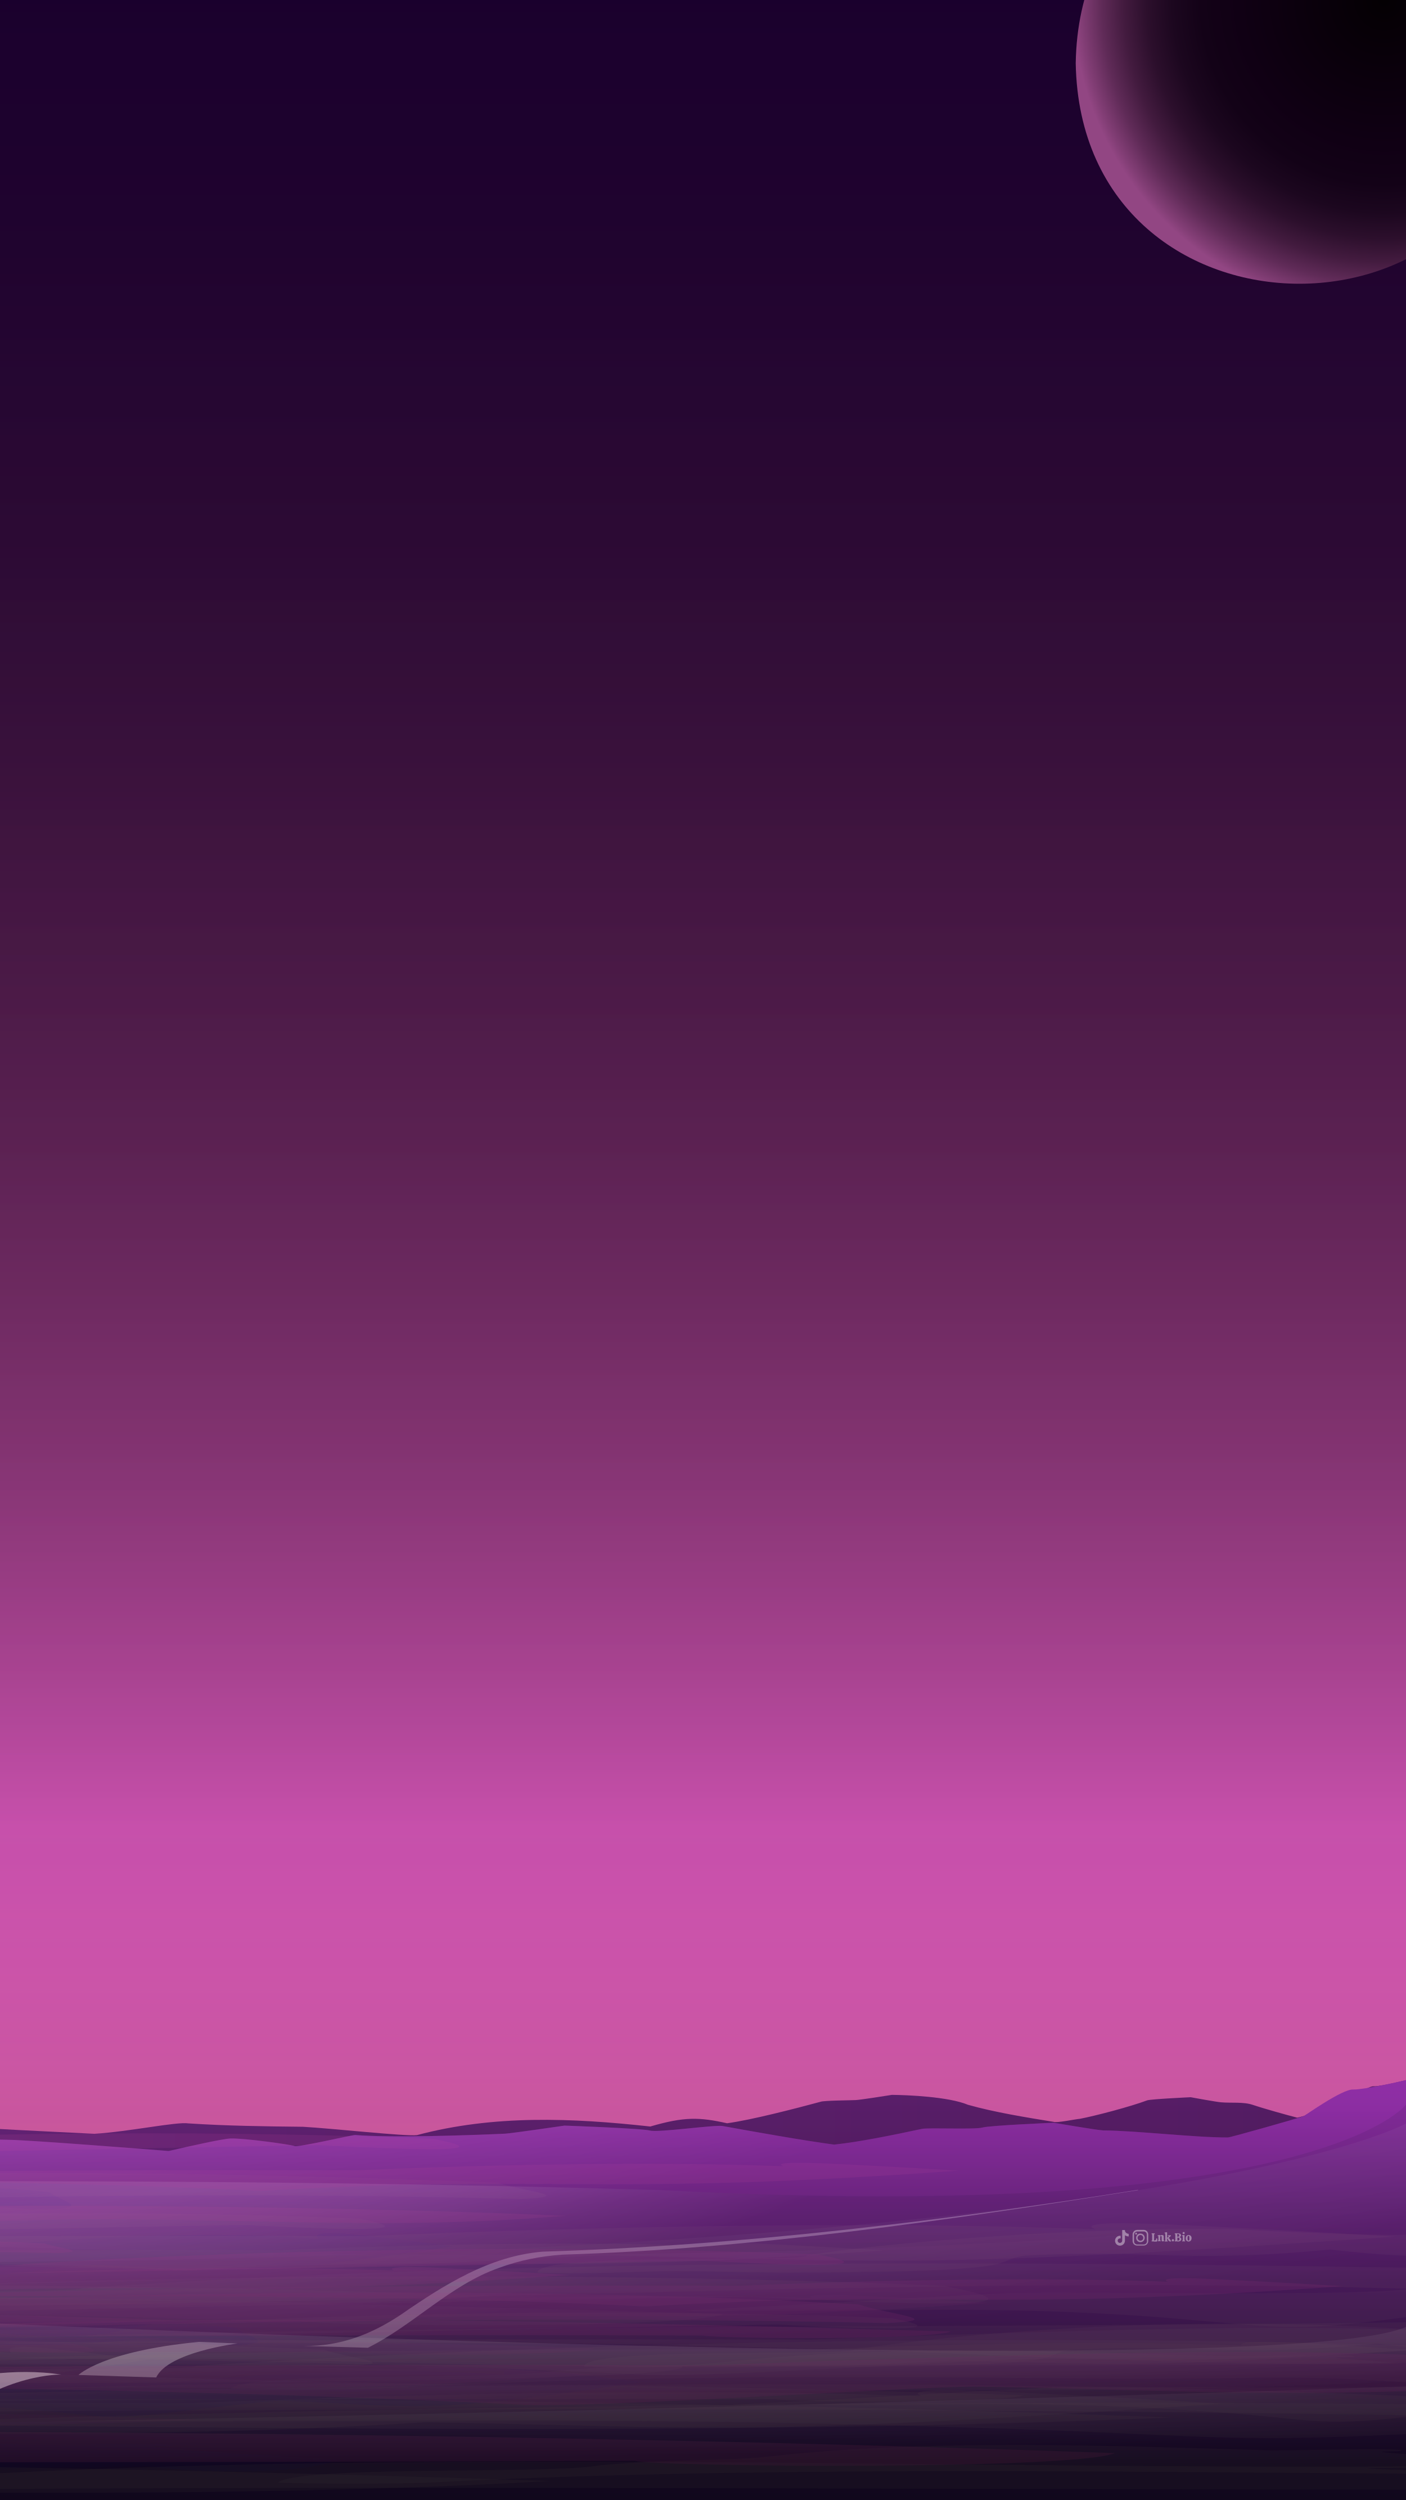<?xml version="1.0" encoding="utf-8"?>
<!-- Generator: Adobe Illustrator 26.3.1, SVG Export Plug-In . SVG Version: 6.00 Build 0)  -->
<svg version="1.1" id="Layer_2_00000025444249060859408400000012637377076328444299_"
	 xmlns="http://www.w3.org/2000/svg" xmlns:xlink="http://www.w3.org/1999/xlink" x="0px" y="0px" viewBox="0 0 1080 1920"
	 style="enable-background:new 0 0 1080 1920;" xml:space="preserve">
<rect x="0" y="0" width="1080" height="1920" fill="#808080" stroke="none"/>
<style type="text/css">
	.st0{clip-path:url(#XMLID_00000103966252186358619630000002241418439425213325_);}
	.st1{fill:url(#SVGID_1_);}
	.st2{fill:url(#SVGID_00000065785697061669964180000016599801126531553668_);}
	.st3{fill:url(#SVGID_00000069374976027848904430000002489966073576994469_);}
	.st4{opacity:0.3;}
	.st5{fill:#FFFFFF;}
	.st6{opacity:0.2;fill:#2B045E;enable-background:new    ;}
	.st7{fill:#2B045E;}
	.st8{fill:url(#SVGID_00000071556056364864410340000013935851460328171432_);}
	.st9{fill:url(#SVGID_00000148632499858755514020000010337648281441729708_);}
	.st10{fill:url(#SVGID_00000127024044684913105450000000836530880178093968_);}
	.st11{opacity:0.2;enable-background:new    ;}
	.st12{opacity:0.2;}
	.st13{fill:url(#SVGID_00000016077653047330956880000018297128507091096973_);}
	.st14{fill:url(#SVGID_00000071539000034994878160000006741832356937954190_);}
	.st15{fill:url(#SVGID_00000123409203124649576490000015733347573492059048_);}
	.st16{fill:url(#SVGID_00000125566628222924627190000016715526036115591831_);}
	.st17{opacity:0.5;fill:#160000;enable-background:new    ;}
	.st18{fill:url(#SVGID_00000114789303170697519860000012346549858795604125_);}
	.st19{opacity:0.5;clip-path:url(#SVGID_00000158708853937666835060000012027601959505359263_);}
	.st20{opacity:0.4;fill:url(#SVGID_00000070813872138026438220000009952156033687204495_);enable-background:new    ;}
	.st21{opacity:0.4;fill:url(#SVGID_00000041268585905053292070000009314849336699333539_);enable-background:new    ;}
	.st22{opacity:0.4;fill:url(#SVGID_00000170264819575213159210000002424395796505076657_);enable-background:new    ;}
	.st23{opacity:0.4;fill:url(#SVGID_00000050653209624415177340000003905893501401135277_);enable-background:new    ;}
	.st24{opacity:0.5;}
	.st25{opacity:0.4;fill:url(#SVGID_00000029023614384435927890000004841930985857028243_);enable-background:new    ;}
	.st26{opacity:0.4;fill:url(#SVGID_00000165945684631087482960000014720704916765782430_);enable-background:new    ;}
	.st27{opacity:0.4;fill:url(#SVGID_00000174603961787998356340000001247027865731285377_);enable-background:new    ;}
	.st28{opacity:0.4;fill:#FFFFFF;enable-background:new    ;}
	.st29{opacity:0.5;fill:#FFFFFF;enable-background:new    ;}
	.st30{opacity:0.8;fill:#FFFFFF;enable-background:new    ;}
	.st31{opacity:0.35;}
	.st32{opacity:0.15;fill:#ECE29F;enable-background:new    ;}
	.st33{opacity:0.15;fill:#091D9F;enable-background:new    ;}
	.st34{opacity:0.15;fill:#EC599F;enable-background:new    ;}
	.st35{opacity:0.35;fill:#EC599F;enable-background:new    ;}
	.st36{opacity:0.4;fill:url(#SVGID_00000170274512606161595020000008470868669096447625_);enable-background:new    ;}
	.st37{opacity:0.4;}
	.st38{fill:#FEFEFE;}
	.st39{fill:url(#SVGID_00000142894042289022468890000009953900763018026373_);}
</style>
<g>
	<defs>
		<rect id="XMLID_00000023273029505728287160000008714431521833638796_" width="1080" height="1920"/>
	</defs>
	<clipPath id="XMLID_00000059301406316016902020000017709970684336134037_">
		<use xlink:href="#XMLID_00000023273029505728287160000008714431521833638796_"  style="overflow:visible;"/>
	</clipPath>
	<g style="clip-path:url(#XMLID_00000059301406316016902020000017709970684336134037_);">
		<g>
			
				<linearGradient id="SVGID_1_" gradientUnits="userSpaceOnUse" x1="120" y1="2995.96" x2="120" y2="1069.992" gradientTransform="matrix(1 0 0 1 0 -1078)">
				<stop  offset="0.109" style="stop-color:#F37694"/>
				<stop  offset="0.179" style="stop-color:#DD698C"/>
				<stop  offset="0.396" style="stop-color:#9F4475"/>
				<stop  offset="0.595" style="stop-color:#6D2763"/>
				<stop  offset="0.768" style="stop-color:#4A1256"/>
				<stop  offset="0.909" style="stop-color:#34054E"/>
				<stop  offset="1" style="stop-color:#2C004B"/>
			</linearGradient>
			<rect x="-840" class="st1" width="1920" height="1920"/>
			
				<linearGradient id="SVGID_00000127020982447478666710000006269736519513768634_" gradientUnits="userSpaceOnUse" x1="-840" y1="2836.7" x2="1080" y2="2836.7" gradientTransform="matrix(1 0 0 1 0 -1078)">
				<stop  offset="0" style="stop-color:#572269"/>
				<stop  offset="0.276" style="stop-color:#441B54"/>
				<stop  offset="0.739" style="stop-color:#2A1035"/>
				<stop  offset="1" style="stop-color:#200C2A"/>
			</linearGradient>
			<path style="fill:url(#SVGID_00000127020982447478666710000006269736519513768634_);" d="M1055.1,1602.1
				c-5.1-0.2-21.9,12.7-23.1,13.4c-2.1,0.7-24,7.8-33.8,10.3c-0.6,0.1-1.2,0.3-1.8,0.4c-7.4-1.9-25.4-6.9-34-9.8
				c-7.2-2.5-16.9-1.3-24.5-2c-3.2-0.2-23.3-3.9-23.3-3.9s-30.3,1.4-33.4,2.4c-12.7,4.8-40.1,12-51.8,14.2
				c-2.6,0.1-18.2,3.4-20.2,2.3c-20.9-3.4-45.2-7.3-65.7-13.1c-14.8-6.2-46.3-7.5-58.4-7.6c-4.9,0.8-24.1,3.8-27.9,4
				c-3.8,0.2-24.4,0.3-26.9,1.3c-19.3,5.2-53.2,14-71.8,16.5c-21.2-4.7-32.7-5.2-59,2.5c-59.9-6.6-120.3-9.1-179.2,6.6
				c-8.6,1.1-65.5-5.2-87.6-6.4c-29.5-0.3-58.8-0.7-88-2.6c-9.2-1.4-45,6.3-72.2,8c-41.2-2.1-72-3.3-122.3-6.8l0,0
				c-34.1-1.8-83.8-6.6-121.6-10c-24.9-1.5-108.9-2.2-112.8-2.4c-42,2.4-87.8,4.3-129.8,4.2c-26.8-0.2-111,8.9-145,10.7
				c-24.6-3.6-59.6-12.9-83.7-16.2c-13.7-0.9-27.3-1.5-41-2.1c-37.2-4-133.6,6.1-156.3,7.8c0,51.9,0,241.1,0,296.2h1920
				c0-71.8,0-253.6,0-322.6C1080,1597.4,1060.2,1602.4,1055.1,1602.1z"/>
			<g>
				
					<linearGradient id="SVGID_00000003823482336075874960000000262757738816213636_" gradientUnits="userSpaceOnUse" x1="-2198.493" y1="2663.878" x2="-2198.493" y2="2753.892" gradientTransform="matrix(-1 0 0 1 -2551.493 -1078)">
					<stop  offset="0" style="stop-color:#F37694"/>
					<stop  offset="6.831557e-02" style="stop-color:#DD698E"/>
					<stop  offset="0.233" style="stop-color:#AD4E81"/>
					<stop  offset="0.397" style="stop-color:#863776"/>
					<stop  offset="0.558" style="stop-color:#67266E"/>
					<stop  offset="0.714" style="stop-color:#511968"/>
					<stop  offset="0.864" style="stop-color:#431264"/>
					<stop  offset="1" style="stop-color:#3F0F63"/>
				</linearGradient>
				<path style="fill:url(#SVGID_00000003823482336075874960000000262757738816213636_);" d="M-672.6,1669.9c0,0,29.2-9,34.1-17.7
					c13.9-17.3,25.7-16.8,38.9-26c0-0.7,20.4-9.4,20.4-9.4l30.2-5.8c14.5-3.3,49.4-11.2,64.2-14.7l7.8-3.2l22.4,2.5
					c0,0,24.3,3.2,27.2,4.1c2.9,0.9,9.7,4.8,17.5,6.2c27.8,5.1,41.9,3.8,70.2,14c23.5,9,85.2,22.2,101,27.2l31.1,3
					c57.6-1.2,116.2,11.5,174.2,21.9L-672.6,1669.9z"/>
				<g class="st4">
					<path class="st5" d="M-236.5,1649.4c-27-1.4-41.2-6.9-77.5-16.7c-19.8-3.8-52.7-17.9-68.4-21.7c-11.8-2.8-49.1-6-60.1-13.8
						c17.1,1.5,16,4.3,32.7,8.7c7.8,1.4,41.8,6,46.7,7.1c16.9,3.7,51.7,17.3,73,20.9c38.1,9.2,53.1,14.7,80.7,15.9L-236.5,1649.4z"
						/>
					<path class="st5" d="M-457.3,1670.6l-215.2-0.7C-672.4,1669.7-457.5,1670.7-457.3,1670.6z"/>
					<path class="st5" d="M-112.5,1664.1c-18.5-3.7-59.6-10.7-78.6-13.7c52.4,0,104.6,12.6,157.7,21.5l-40.4-0.1
						C-81.2,1670-112.5,1664.1-112.5,1664.1z"/>
				</g>
				<path class="st6" d="M-672.6,1669.9c41.9-9.6,36.7-23,65.7-35c10.3-4.3,32.2-14.9,43.1-18.2c15.7-2.4,48-8,63.4-11.3l0.6-5.8
					c5.4-1.1,18-4,22.7-6.7c7.5,0.9,22.1,2.4,30.4,3.6c-9,2.4-30.4,12.3-39,16.4l9.1,7.6v6.2l20.4,6.7l3.4,13.1
					c28,3.8,87,7,115.6,7.6l36.8,8.1l16,8.7L-672.6,1669.9z"/>
				<path class="st7" d="M-490.6,1601.6l-21.4,11.5l7.8,7.6v6.2l17.5,6.7l2.9,13.1c24,3.8,74.7,7,99.2,7.6l31.6,8.1l13.8,8.7
					l-333.4-1.1c0,0,29.2-9,34.1-17.7c13.9-17.3,25.7-16.8,38.9-26c0-0.7,20.4-9.4,20.4-9.4l30.2-5.9c18.7-5,53.9-10.6,72-18v3
					L-490.6,1601.6z"/>
				
					<linearGradient id="SVGID_00000070815499403007639420000003303328432742133949_" gradientUnits="userSpaceOnUse" x1="-2184.295" y1="2647.969" x2="-2236.081" y2="2764.161" gradientTransform="matrix(-1 0 0 1 -2551.493 -1078)">
					<stop  offset="0" style="stop-color:#8C3B78"/>
					<stop  offset="0.616" style="stop-color:#62226C"/>
					<stop  offset="1" style="stop-color:#4C1666"/>
				</linearGradient>
				<path style="fill:url(#SVGID_00000070815499403007639420000003303328432742133949_);" d="M-424.1,1605.6l-26.3-3.5l26.3,10.9
					v11.7c26.6,13.6,65.8,24.4,95,29.8l101.2,9.2c-49.6-12.8-128-26.4-173.8-50.2l-1.9-3.6L-424.1,1605.6z"/>
				<path class="st7" d="M-424.1,1605.6l25.3,4.5c3.9,3.4,12.8,9.7,17.2,12.5l11.4,3.8c17.4,5.3,51.4,12.3,68.4,18.7
					c11.4,2.6,64.9,11.7,73.9,18.6c-35.6-8.8-78.8-10.7-114.2-21.9c-1.9-0.3-24.6-5.2-25.9-5.8s-9.1-5.7-9.1-5.7l-16.9-5.8l-9.7-7.5
					l-3.2-6.6L-424.1,1605.6z"/>
				
					<linearGradient id="SVGID_00000058581259238441647610000013737274566594582430_" gradientUnits="userSpaceOnUse" x1="-2105.752" y1="2693.625" x2="-2113.227" y2="2743.354" gradientTransform="matrix(-1 0 0 1 -2551.493 -1078)">
					<stop  offset="0" style="stop-color:#8C3B78"/>
					<stop  offset="0.616" style="stop-color:#62226C"/>
					<stop  offset="1" style="stop-color:#4C1666"/>
				</linearGradient>
				<path style="fill:url(#SVGID_00000058581259238441647610000013737274566594582430_);" d="M-440.4,1622.4
					c2.2,1.8,0.6,3.2-1.1,4.3c-2.4,4.8,11.2,4.9,7.2,18.2c1.4-0.6-0.1-1.3-1.5-2c-9-4.3-10.4-8.8-15.6-14.8
					c-3.6-3.1,0.8-5.6,1.1-8.9c0.1-0.8-1.2-2.1,1.1-2.7C-444.3,1617.9-442.2,1620.6-440.4,1622.4z"/>
				
					<linearGradient id="SVGID_00000098943876302990921080000015583278301319510917_" gradientUnits="userSpaceOnUse" x1="-1609.939" y1="4472.525" x2="-1628.25" y2="4594.336" gradientTransform="matrix(-0.8 0.6 0.6 0.8 -4303.562 -1003.229)">
					<stop  offset="0" style="stop-color:#8C3B78"/>
					<stop  offset="0.616" style="stop-color:#62226C"/>
					<stop  offset="1" style="stop-color:#4C1666"/>
				</linearGradient>
				<path style="fill:url(#SVGID_00000098943876302990921080000015583278301319510917_);" d="M-326.1,1629.9c4.5,0.9,7.2,1.4,10,3.6
					c14.9,4.2,39.4,7.9,51.8,13.5c-29.3-5.6-57.6-8.8-83.9-20.6C-340.6,1626.8-331.9,1628.7-326.1,1629.9z"/>
				<path class="st7" d="M-128.5,1661.3c-21.5-3.7-40.9-7.5-62.5-10.8c-12.7-1.1-36.1,1-49,0.1c34.6,3.8,71.7,5.7,105.2,13.1
					C-90.2,1674.1-58.6,1675.3-128.5,1661.3z"/>
				<path class="st11" d="M-575.8,1670.2c17-5.4,60.3-19.4,64.2-35.2c9.1,20.7,51.5,21.6,79.7,22.7c12.9,0.5,32.1-2.9,39.9,6.1
					c1.3,1.5,1.9,4.4,4,7L-575.8,1670.2z"/>
				<g class="st12">
					<path d="M-358.4,1662.9c-5.2-3.6-26-5-29.4-8.7c3.7,0.6,7.5,1.2,11.2,1.9c-0.8-0.3-0.7-0.8,0.1-1.1c-1.3-0.3-4-0.4-5.2-0.7
						c18.4,2.4,46.4,2.5,59.9,6.5c-4.5-2.3-10.3-4.4-17-6.3c17,0.6,33.4,2.2,47.5,4.5c-0.4-0.8-1.9-1.7-4.2-2.3
						c13.2,1.3,26.9,2.4,40.9,3.1c-0.1-0.6-0.3-1.3-0.4-1.9c4.4,0.5,8.8,0.9,13.2,1.4c-8.9-3-20-5.7-32.7-7.9
						c19.6,2.8,39.7,5.4,60.2,7.8c-7-2.7-15.1-5.3-24.1-7.7c15.3,4.4,47,3.4,63.9,7.5c-0.2-1.3-1.9-2.6-5-3.7
						c26,0.1,46.3,5.1,70.5,8.6c-2.8-0.8-5.7-1.7-8.5-2.5c28.4-1.7,55,6.3,82.6,10.7l-320.9-1
						C-356.3,1668.1-355.8,1665-358.4,1662.9z"/>
				</g>
				<path class="st11" d="M-460.1,1614l2.8-6l6.9-5.8l26.3,10.9v11.7c26.6,13.6,65.8,24.4,95,29.8c-23.2-3.5-83.7-5.2-111-6.6
					c-4.1-0.4-7.1-4.9-7.1-4.9c-3.6-4.5-12.5-15.1-16.2-19.4L-460.1,1614z"/>
			</g>
			<g>
				<g>
					
						<linearGradient id="SVGID_00000131350344690029024820000014978892564674160817_" gradientUnits="userSpaceOnUse" x1="-445.901" y1="2428.71" x2="-445.901" y2="2662.533" gradientTransform="matrix(0.843 0.537 -0.537 0.843 1065.349 -253.15)">
						<stop  offset="0" style="stop-color:#F37694"/>
						<stop  offset="3.862149e-02" style="stop-color:#E76F91"/>
						<stop  offset="0.216" style="stop-color:#B45283"/>
						<stop  offset="0.39" style="stop-color:#8A3A77"/>
						<stop  offset="0.559" style="stop-color:#69276F"/>
						<stop  offset="0.72" style="stop-color:#521A68"/>
						<stop  offset="0.871" style="stop-color:#441264"/>
						<stop  offset="1" style="stop-color:#3F0F63"/>
					</linearGradient>
					<path style="fill:url(#SVGID_00000131350344690029024820000014978892564674160817_);" d="M-501.7,1667.1l-15-19.5l-3-8.9
						c-16.4-3.8-39.4-9.7-58.6-11.5c-20.8,7-63.1-5.1-82.7-7.1c-21.7-1.6-76.2,5.1-102.4,1.6c-29.9-2.3-69,0-76.6-3.4v48.9
						L-501.7,1667.1L-501.7,1667.1z"/>
					<g class="st4">
						<path class="st5" d="M-578.2,1627.2c-4.2,0.2-16.6,3.6-26.3,2.4c-9.7-1.3-49.9-9.1-56.4-9.4c-21.8-1.6-76.1,5.1-102.4,1.6
							c-29.9-2.3-69,0-76.6-3.4v4l1.3,0.6l33.3,8.2c0,0,45.4-1.3,67.4-0.6c25.1,2.7,78.3-5.8,99-4.9c6.2,0.1,44.6,6.7,53.9,7.7
							c9.1,0.9,21.1-2.8,25.4-3.2C-567.5,1628.5-576.1,1627.1-578.2,1627.2z"/>
					</g>
					<path class="st6" d="M-542.6,1667.1h30.2l5.4-6.9l-9.7-12.6l-3-8.9c-8.9-2-25.2-6.1-35.2-7.8l6.7,14.6L-542.6,1667.1z"/>
					<path class="st7" d="M-517.4,1667.1h15.8l-15-19.5l-3-8.9l-4.4,5C-522.1,1648.9-517.5,1661.7-517.4,1667.1z"/>
					
						<linearGradient id="SVGID_00000108298287487802067810000018315956936346830773_" gradientUnits="userSpaceOnUse" x1="-425.261" y1="2447.085" x2="-515.768" y2="2650.155" gradientTransform="matrix(0.843 0.537 -0.537 0.843 1065.349 -253.15)">
						<stop  offset="0" style="stop-color:#8C3B78"/>
						<stop  offset="0.616" style="stop-color:#62226C"/>
						<stop  offset="1" style="stop-color:#4C1666"/>
					</linearGradient>
					<path style="fill:url(#SVGID_00000108298287487802067810000018315956936346830773_);" d="M-617.6,1667.1l16.7-19.2l41.8-6.2
						c-14.1-3.5-42.9-8.1-57.3-8.4l-7.2,5.1l-50.6,9.6c-36.9-0.2-130.1-1-165.8-3.9v6.3l61.1,16.7H-617.6L-617.6,1667.1z"/>
					<path class="st7" d="M-621.6,1631.6c-8.5,3.7-26.3,10.2-35.2,13c-8.1,0.7-24.4,1.4-32.5,1.3c-16.7-0.7-62.8-2.5-78.8-0.2
						l-71.9-6.4v5.7c3.3-0.8,48.1,8.6,52.6,9.4l36.8,4.1c0,0,24.6-0.4,27-0.1c2.4,0.4,31.9,2.6,34.1,2.1c2.2-0.4,17.2-5.3,17.2-5.3
						l25.1-2l20.6-8.1l12.8-9.5h23.8L-621.6,1631.6z"/>
					
						<linearGradient id="SVGID_00000000184140356495507110000009040540383381434760_" gradientUnits="userSpaceOnUse" x1="-360.272" y1="2501.568" x2="-378.395" y2="2622.123" gradientTransform="matrix(0.843 0.537 -0.537 0.843 1065.349 -253.15)">
						<stop  offset="0" style="stop-color:#8C3B78"/>
						<stop  offset="0.616" style="stop-color:#62226C"/>
						<stop  offset="1" style="stop-color:#4C1666"/>
					</linearGradient>
					<path style="fill:url(#SVGID_00000000184140356495507110000009040540383381434760_);" d="M-581.1,1667.1c0.4-0.6,0.4-1.3,0-2
						c-3.4,0-6.5,0.9-9.4,2H-581.1z"/>
					
						<linearGradient id="SVGID_00000065046056071539012000000001397533849461969542_" gradientUnits="userSpaceOnUse" x1="-315.156" y1="3301.709" x2="-342.146" y2="3481.248" gradientTransform="matrix(0.353 0.936 -0.936 0.353 2503.509 752.099)">
						<stop  offset="0" style="stop-color:#8C3B78"/>
						<stop  offset="0.616" style="stop-color:#62226C"/>
						<stop  offset="1" style="stop-color:#4C1666"/>
					</linearGradient>
					<path style="fill:url(#SVGID_00000065046056071539012000000001397533849461969542_);" d="M-722,1631.2
						c-6-0.7-10.3-0.6-15.1,1.4c-5.2,1.4-13.5-0.2-20.9-1.2c-18.4-2.5-34.4-1.2-49.9,0.1c28.9,3.7,56,7.6,84.5,7.6
						c6.5-0.8,12-2.2,18.8-2.5c2.7-0.2,8.6,0.4,9.4-1.1C-703.3,1632.7-714.5,1631.9-722,1631.2z"/>
					<path class="st7" d="M-840,1625.3v0.3c1,0.2,2,0.5,3,0.7C-837.9,1626.1-839,1625.7-840,1625.3z"/>
					<g class="st12">
						<path d="M-804,1643.3c-12-2.2-24-4.6-36-7v4.8C-828.8,1640.7-816.7,1641.5-804,1643.3z"/>
						<path d="M-780.5,1667.1c-6.1-1.4-12.2-2.6-18.1-3.5c1.7-1.2,4.3-1.9,7.5-1.9c-14.9-3.8-30-8.4-44.8-13.6c1.1-1,2.1-2,3.2-3
							c-2.4-0.6-4.9-1.2-7.3-1.8v23.8H-780.5z"/>
					</g>
					<path class="st11" d="M-567.5,1667.1c0.2,0,6.4-11.9,6.7-12.4l1.7-12.9l-41.8,6.2l-16.7,19.2L-567.5,1667.1L-567.5,1667.1z"/>
				</g>
				<path class="st17" d="M-516.6,1647.7l-3-8.9c-18.3-4.2-39.2-9.6-58.6-11.5c-7.4,0.8-18,3.6-26.3,2.4
					c-12.8-1.8-49.4-9.1-56.4-9.4c-31.7-1.3-70.1,5.2-102.4,1.6c-14.8-1.1-59.4-1.7-69.9-1.7l-6.7-1.8c0,15.5,0,33.4,0,48.9
					c99.7,0,239.2,0,338.3,0L-516.6,1647.7z"/>
			</g>
			<g id="Land">
				<g>
					<g>
						
							<linearGradient id="SVGID_00000142165178561095860970000006320049615753838213_" gradientUnits="userSpaceOnUse" x1="120" y1="3005.311" x2="120" y2="2697.812" gradientTransform="matrix(1 0 0 1 0 -1078)">
							<stop  offset="0" style="stop-color:#1F132D"/>
							<stop  offset="0.143" style="stop-color:#241433"/>
							<stop  offset="0.327" style="stop-color:#331843"/>
							<stop  offset="0.533" style="stop-color:#4C1E5D"/>
							<stop  offset="0.755" style="stop-color:#6E2682"/>
							<stop  offset="0.987" style="stop-color:#9A30B0"/>
							<stop  offset="1" style="stop-color:#9D31B3"/>
						</linearGradient>
						
							<path id="SVGID_00000080195769751247664970000004528542673599627143_" style="fill:url(#SVGID_00000142165178561095860970000006320049615753838213_);" d="
							M1039.3,1604.6c-8.3-0.3-35.8,19.3-37.9,20.4s-56.2,16.4-58.2,16.4c-25.5,0.1-69.7-5.2-95.8-5.4c-5.2-0.3-38.1-5.9-38.1-5.9
							s-49.5,2.1-54.7,3.7s-41.2,0-46.4,1c-22.4,4.8-47.9,10-67.5,12.1c-24.8-3.4-57.6-9.2-85.7-14.3c-6.2-1-49.5,5.2-55.7,3.5
							s-65.7-3.8-65.7-3.8s-39.5,5.8-45.7,6.2c-29.8,1.3-86.5,3.3-115.1,1c-2.5,0-44.1,9.7-46.6,8.5c-2.5-1.1-39.1-6.2-49.1-5.8
							c-6,0.2-29.6,5.5-47.5,9.6c-15.4-1.2-106.5-8.4-123.2-8.6c-60.9-1.8-121.8,8.8-174.6,19.3c-131.2-10.6-279.7-17.4-413.6-12.5
							c-78.8,7.4-183.1,13.3-258.2,16.8V1920h1920v-322.6C1080,1597.4,1047.6,1604.9,1039.3,1604.6z"/>
					</g>
					<g>
						<g>
							<g>
								<g>
									<defs>
										<path id="SVGID_00000147923145284907300190000013677890416399964596_" d="M1039.3,1604.6c-8.3-0.3-35.8,19.3-37.9,20.4
											s-56.2,16.4-58.2,16.4c-25.5,0.1-69.7-5.2-95.8-5.4c-5.2-0.3-38.1-5.9-38.1-5.9s-49.5,2.1-54.7,3.7s-41.2,0-46.4,1
											c-22.4,4.8-47.9,10-67.5,12.1c-24.8-3.4-57.6-9.2-85.7-14.3c-6.2-1-49.5,5.2-55.7,3.5s-65.7-3.8-65.7-3.8
											s-39.5,5.8-45.7,6.2c-29.8,1.3-86.5,3.3-115.1,1c-2.5,0-44.1,9.7-46.6,8.5c-2.5-1.1-39.1-6.2-49.1-5.8
											c-6,0.2-29.6,5.5-47.5,9.6c-15.4-1.2-106.5-8.4-123.2-8.6c-60.9-1.8-121.8,8.8-174.6,19.3
											c-131.2-10.6-279.7-17.4-413.6-12.5c-78.8,7.4-183.1,13.3-258.2,16.8V1920h1920v-322.6
											C1080,1597.4,1047.6,1604.9,1039.3,1604.6z"/>
									</defs>
									<clipPath id="SVGID_00000101786130796891504510000008118871730882536359_">
										<use xlink:href="#SVGID_00000147923145284907300190000013677890416399964596_"  style="overflow:visible;"/>
									</clipPath>
									<g style="opacity:0.5;clip-path:url(#SVGID_00000101786130796891504510000008118871730882536359_);">
										
											<radialGradient id="SVGID_00000068661654127202097060000002909984059684515495_" cx="784.845" cy="-10455.295" r="13583.743" gradientTransform="matrix(-0.5 0 0 1.076 140.463 -1590.733)" gradientUnits="userSpaceOnUse">
											<stop  offset="0.878" style="stop-color:#020818"/>
											<stop  offset="0.916" style="stop-color:#040A1A"/>
											<stop  offset="0.93" style="stop-color:#0B1120"/>
											<stop  offset="0.94" style="stop-color:#171C2B"/>
											<stop  offset="0.949" style="stop-color:#282D3A"/>
											<stop  offset="0.956" style="stop-color:#3E434F"/>
											<stop  offset="0.962" style="stop-color:#595D68"/>
											<stop  offset="0.968" style="stop-color:#7A7D86"/>
											<stop  offset="0.973" style="stop-color:#A0A2A8"/>
											<stop  offset="0.978" style="stop-color:#CBCCD0"/>
											<stop  offset="0.982" style="stop-color:#F9F9FA"/>
											<stop  offset="0.983" style="stop-color:#FFFFFF"/>
											<stop  offset="0.984" style="stop-color:#F6F6F7"/>
											<stop  offset="0.987" style="stop-color:#DEDEE0"/>
											<stop  offset="0.99" style="stop-color:#B6B7BC"/>
											<stop  offset="0.993" style="stop-color:#7E828A"/>
											<stop  offset="0.997" style="stop-color:#393E4A"/>
											<stop  offset="1" style="stop-color:#020818"/>
										</radialGradient>
										
											<path style="opacity:0.4;fill:url(#SVGID_00000068661654127202097060000002909984059684515495_);enable-background:new    ;" d="
											M1080,1444.3c-855.7,244.5-1436.8,225.9-1920,146.6V1920h1920V1444.3z"/>
										
											<radialGradient id="SVGID_00000054257308031617005270000012789780241581568953_" cx="784.845" cy="-5498.121" r="8721.34" gradientTransform="matrix(-0.5 0 0 1.076 140.463 -1590.733)" gradientUnits="userSpaceOnUse">
											<stop  offset="0.878" style="stop-color:#020818"/>
											<stop  offset="0.916" style="stop-color:#040A1A"/>
											<stop  offset="0.93" style="stop-color:#0B1120"/>
											<stop  offset="0.94" style="stop-color:#171C2B"/>
											<stop  offset="0.949" style="stop-color:#282D3A"/>
											<stop  offset="0.956" style="stop-color:#3E434F"/>
											<stop  offset="0.962" style="stop-color:#595D68"/>
											<stop  offset="0.968" style="stop-color:#7A7D86"/>
											<stop  offset="0.973" style="stop-color:#A0A2A8"/>
											<stop  offset="0.978" style="stop-color:#CBCCD0"/>
											<stop  offset="0.982" style="stop-color:#F9F9FA"/>
											<stop  offset="0.983" style="stop-color:#FFFFFF"/>
											<stop  offset="0.984" style="stop-color:#F6F6F7"/>
											<stop  offset="0.987" style="stop-color:#DEDEE0"/>
											<stop  offset="0.99" style="stop-color:#B6B7BC"/>
											<stop  offset="0.993" style="stop-color:#7E828A"/>
											<stop  offset="0.997" style="stop-color:#393E4A"/>
											<stop  offset="1" style="stop-color:#020818"/>
										</radialGradient>
										
											<path style="opacity:0.4;fill:url(#SVGID_00000054257308031617005270000012789780241581568953_);enable-background:new    ;" d="
											M1080,1616.2c0,0-68.6,92.2-573,65.6c-561.3-16.3-990.6,3.9-1347-10.5V1920h1920V1616.2z"/>
										
											<radialGradient id="SVGID_00000030451416072057000390000004925310385622663566_" cx="75.157" cy="-16273.032" r="19401.582" gradientTransform="matrix(0.5 0 0 1.1 259.463 -1630.841)" gradientUnits="userSpaceOnUse">
											<stop  offset="0.878" style="stop-color:#020818"/>
											<stop  offset="0.916" style="stop-color:#040A1A"/>
											<stop  offset="0.93" style="stop-color:#0B1120"/>
											<stop  offset="0.94" style="stop-color:#171C2B"/>
											<stop  offset="0.949" style="stop-color:#282D3A"/>
											<stop  offset="0.956" style="stop-color:#3E434F"/>
											<stop  offset="0.962" style="stop-color:#595D68"/>
											<stop  offset="0.968" style="stop-color:#7A7D86"/>
											<stop  offset="0.973" style="stop-color:#A0A2A8"/>
											<stop  offset="0.978" style="stop-color:#CBCCD0"/>
											<stop  offset="0.982" style="stop-color:#F9F9FA"/>
											<stop  offset="0.983" style="stop-color:#FFFFFF"/>
											<stop  offset="0.984" style="stop-color:#F6F6F7"/>
											<stop  offset="0.987" style="stop-color:#DEDEE0"/>
											<stop  offset="0.99" style="stop-color:#B6B7BC"/>
											<stop  offset="0.993" style="stop-color:#7E828A"/>
											<stop  offset="0.997" style="stop-color:#393E4A"/>
											<stop  offset="1" style="stop-color:#020818"/>
										</radialGradient>
										
											<path style="opacity:0.4;fill:url(#SVGID_00000030451416072057000390000004925310385622663566_);enable-background:new    ;" d="
											M1080,1630.7c0,0-278,156.2-1920,90.7V1920h1920V1630.7z"/>
										
											<radialGradient id="SVGID_00000049904248331486247610000015697769217107808939_" cx="395.008" cy="-15968.086" r="19402.033" gradientTransform="matrix(-0.5 0 0 0.925 140.463 -1346.565)" gradientUnits="userSpaceOnUse">
											<stop  offset="0.878" style="stop-color:#31083B"/>
											<stop  offset="0.916" style="stop-color:#330A3D"/>
											<stop  offset="0.93" style="stop-color:#381142"/>
											<stop  offset="0.941" style="stop-color:#421D4B"/>
											<stop  offset="0.949" style="stop-color:#502E59"/>
											<stop  offset="0.956" style="stop-color:#63446B"/>
											<stop  offset="0.962" style="stop-color:#7A5F80"/>
											<stop  offset="0.968" style="stop-color:#95809A"/>
											<stop  offset="0.973" style="stop-color:#B5A6B8"/>
											<stop  offset="0.978" style="stop-color:#D7CFD9"/>
											<stop  offset="0.983" style="stop-color:#FEFDFE"/>
											<stop  offset="0.983" style="stop-color:#FFFFFF"/>
											<stop  offset="0.984" style="stop-color:#F7F6F8"/>
											<stop  offset="0.987" style="stop-color:#E1DEE4"/>
											<stop  offset="0.99" style="stop-color:#BDB6C3"/>
											<stop  offset="0.993" style="stop-color:#8A7F95"/>
											<stop  offset="0.997" style="stop-color:#4B395C"/>
											<stop  offset="1" style="stop-color:#1F0834"/>
										</radialGradient>
										
											<path style="opacity:0.4;fill:url(#SVGID_00000049904248331486247610000015697769217107808939_);enable-background:new    ;" d="
											M-840,1676.9c0,0,1233,110,1920,17.8V1920H-840V1676.9z"/>
									</g>
								</g>
							</g>
						</g>
					</g>
				</g>
				<g class="st24">
					
						<radialGradient id="SVGID_00000138534247787470125530000001607473929341951882_" cx="464.102" cy="-8034.112" r="13583.449" gradientTransform="matrix(0.5 0 0 0.435 259.463 -552.969)" gradientUnits="userSpaceOnUse">
						<stop  offset="0.878" style="stop-color:#31083B"/>
						<stop  offset="0.916" style="stop-color:#330A3D"/>
						<stop  offset="0.93" style="stop-color:#381142"/>
						<stop  offset="0.941" style="stop-color:#421D4B"/>
						<stop  offset="0.949" style="stop-color:#502E59"/>
						<stop  offset="0.956" style="stop-color:#63446B"/>
						<stop  offset="0.962" style="stop-color:#7A5F80"/>
						<stop  offset="0.968" style="stop-color:#95809A"/>
						<stop  offset="0.973" style="stop-color:#B5A6B8"/>
						<stop  offset="0.978" style="stop-color:#D7CFD9"/>
						<stop  offset="0.983" style="stop-color:#FEFDFE"/>
						<stop  offset="0.983" style="stop-color:#FFFFFF"/>
						<stop  offset="0.984" style="stop-color:#F7F6F8"/>
						<stop  offset="0.987" style="stop-color:#E1DEE4"/>
						<stop  offset="0.99" style="stop-color:#BDB6C3"/>
						<stop  offset="0.993" style="stop-color:#8A7F95"/>
						<stop  offset="0.997" style="stop-color:#4B395C"/>
						<stop  offset="1" style="stop-color:#1F0834"/>
					</radialGradient>
					
						<path style="opacity:0.4;fill:url(#SVGID_00000138534247787470125530000001607473929341951882_);enable-background:new    ;" d="
						M-840,1727.6c-60.6,19.6,1787.8,117.5,1920,59.3V1920H-840V1727.6z"/>
					
						<radialGradient id="SVGID_00000096031281923317538480000002886480145853466274_" cx="395.008" cy="-14387.099" r="19402.055" gradientTransform="matrix(-0.5 0 0 0.506 140.463 -668.577)" gradientUnits="userSpaceOnUse">
						<stop  offset="0.878" style="stop-color:#31083B"/>
						<stop  offset="0.916" style="stop-color:#330A3D"/>
						<stop  offset="0.93" style="stop-color:#381142"/>
						<stop  offset="0.941" style="stop-color:#421D4B"/>
						<stop  offset="0.949" style="stop-color:#502E59"/>
						<stop  offset="0.956" style="stop-color:#63446B"/>
						<stop  offset="0.962" style="stop-color:#7A5F80"/>
						<stop  offset="0.968" style="stop-color:#95809A"/>
						<stop  offset="0.973" style="stop-color:#B5A6B8"/>
						<stop  offset="0.978" style="stop-color:#D7CFD9"/>
						<stop  offset="0.983" style="stop-color:#FEFDFE"/>
						<stop  offset="0.983" style="stop-color:#FFFFFF"/>
						<stop  offset="0.984" style="stop-color:#F7F6F8"/>
						<stop  offset="0.987" style="stop-color:#E1DEE4"/>
						<stop  offset="0.99" style="stop-color:#BDB6C3"/>
						<stop  offset="0.993" style="stop-color:#8A7F95"/>
						<stop  offset="0.997" style="stop-color:#4B395C"/>
						<stop  offset="1" style="stop-color:#1F0834"/>
					</radialGradient>
					
						<path style="opacity:0.4;fill:url(#SVGID_00000096031281923317538480000002886480145853466274_);enable-background:new    ;" d="
						M-840,1786.9c0,0,1325.2,70.6,1920,41.7v91.4H-840V1786.9z"/>
					
						<radialGradient id="SVGID_00000147924618216901580880000015883021710068740507_" cx="75.157" cy="-12566.743" r="19401.648" gradientTransform="matrix(0.5 0 0 0.333 259.463 -387.56)" gradientUnits="userSpaceOnUse">
						<stop  offset="0.878" style="stop-color:#31083B"/>
						<stop  offset="0.916" style="stop-color:#330A3D"/>
						<stop  offset="0.93" style="stop-color:#381142"/>
						<stop  offset="0.941" style="stop-color:#421D4B"/>
						<stop  offset="0.949" style="stop-color:#502E59"/>
						<stop  offset="0.956" style="stop-color:#63446B"/>
						<stop  offset="0.962" style="stop-color:#7A5F80"/>
						<stop  offset="0.968" style="stop-color:#95809A"/>
						<stop  offset="0.973" style="stop-color:#B5A6B8"/>
						<stop  offset="0.978" style="stop-color:#D7CFD9"/>
						<stop  offset="0.983" style="stop-color:#FEFDFE"/>
						<stop  offset="0.983" style="stop-color:#FFFFFF"/>
						<stop  offset="0.984" style="stop-color:#F7F6F8"/>
						<stop  offset="0.987" style="stop-color:#E1DEE4"/>
						<stop  offset="0.99" style="stop-color:#BDB6C3"/>
						<stop  offset="0.993" style="stop-color:#8A7F95"/>
						<stop  offset="0.997" style="stop-color:#4B395C"/>
						<stop  offset="1" style="stop-color:#1F0834"/>
					</radialGradient>
					
						<path style="opacity:0.4;fill:url(#SVGID_00000147924618216901580880000015883021710068740507_);enable-background:new    ;" d="
						M1080,1832.5c0,0-1325.2,46.4-1920,27.4v60.1h1920V1832.5z"/>
				</g>
				<path class="st28" d="M874.1,1681.6c-150.8,24.1-304.8,42.8-457.3,47.5c-40.6,3.3-75.7,25.5-108.6,48.2
					c-23,15.4-47,24.6-74.8,24.2l0,0l49.2,1.4c35-17.4,63.4-48.3,100.6-61.3c15.6-5.8,32.1-9.1,48.7-10.2
					c147.6-4.5,296.5-26.5,442.3-49.5L874.1,1681.6z"/>
				<path class="st29" d="M182.5,1799.6c0,0-53.5,6.6-62.5,26.1l-59.7-1.9c0,0,18.3-18.3,92.4-25.4
					C152.7,1798.4,173.7,1799.2,182.5,1799.6z"/>
				<path class="st30" d="M47,1823.5c0,0-43.1-1.3-90,37.2l-82.3,0.6C-107.5,1849.2-23.8,1812.6,47,1823.5z"/>
				<path class="st5" d="M-89,1861.4c0,0-56.3,0-117.4,57.7l-107.4,0.9C-286.2,1899.6-187.5,1850.1-89,1861.4z"/>
			</g>
			<g class="st31">
				<g>
					<path class="st32" d="M8.7,1812.4c225.9-6.1,494.6,14.5,722,0.5c129,2.3,139.3,6.5,349.3-7.8v-1.1
						c-0.3,1.2-133.7-10.9-126.4-2.8c-97.6-3.7-222.4-1.4-328.3,3.1c-197-0.6-447.7,0.6-673.6,8.1
						C-48.3,1812.4-29.8,1813.4,8.7,1812.4z"/>
					<path class="st32" d="M595.5,1785.1c-242.5,3.6-563.2,12.8-791.2,10.3c2.3-9.3,271.8-4.3,269.6-7.8
						c190.5-12.2,430.7-15.1,611-7.4C760.3,1794.8,595.6,1784.5,595.5,1785.1z"/>
					<path class="st32" d="M595.5,1842.4c-327.5-1.1-774.1,2.1-1097.3,5c96.3-9.3,388-5.8,488.8-11.7
						c268.4-11.2,592.6-2.3,799.5,3.6C769.8,1846.1,607.8,1844.8,595.5,1842.4z"/>
				</g>
				<g>
					<path class="st32" d="M679.2,1728.1c-278.2,20.1-311.5,2.4-536.4,15.6c-184.8-9.7-422.3-7.7-600.1-7.7
						c229.6-7.5,469.6-8.6,673.6-8.1c105.7-4.5,230.9-6.8,328.3-3.1c0,0-13.5-4.2,33.4-2.1C624.8,1724.8,679.2,1728.1,679.2,1728.1z
						"/>
					<path class="st32" d="M186.5,1708.7c-242.5,3.6-563.2,12.8-791.2,10.3c2.3-9.3,271.8-4.3,269.6-7.8
						c190.5-12.2,430.7-15.1,611-7.4C351.3,1718.4,186.5,1708.1,186.5,1708.7z"/>
					<path class="st32" d="M-840,1771.5c272.1-3.9,505.4-7.3,784.9-4.9c183-4.5,276.9,8.9,432.6-3.7c-174.4-6.7-444.2-9.6-677.6-8
						c-177.1,5.8-343.9,11.4-540,11.4L-840,1771.5L-840,1771.5z"/>
				</g>
				<g>
					<path class="st32" d="M39,1859.2c248,1,431.8-3.9,704.4,5c179.3,4.9,187.8,12.3,336.6,5v-23.1
						c-350.5-2.8-745.4,1.2-1138.2,13.2C-58.2,1859.2-26.7,1861.1,39,1859.2z"/>
					<path class="st32" d="M-135.1,1829.6c-53.9,0.6,672.8,2.8,659.1-12.5c226.5-2.2,294.2,1.1,556-2.8v-13.2
						c-291.5-8.8-628.9-3.5-929.4,15.7c5,5.5-462.1-2.2-460.7,13.3C-310.1,1830.2-262.1,1831.5-135.1,1829.6z"/>
					<path class="st32" d="M-576.1,1919.2c523.8-13,1141.6-7.7,1656.1-7.3v-15c-57.2-2.1-15.2-1.4,0-1.9v-1
						c-340.9,2.1-728.9-12.4-1077.9,5.1c-170.3,10.1-674.1,4.2-835.5,20C-833.3,1919.2-711.2,1921.1-576.1,1919.2z"/>
				</g>
				<g>
					<path class="st32" d="M-840,1858.8c369.6-8.4,797.7,25,1167.1,1.3c225.7,4,239.2,11.3,611.1-14.3c0,0-92.9-5.7-173-9.3
						s-57.1,3.6-57.1,3.6c-166.7-6.3-380.2-2.4-561,5.3c-225.9-0.2-727.3-0.4-987.1,9.9V1858.8z"/>
					<path class="st32" d="M-840,1830.2c40.5,0.1,91.6,0,159.5-0.5c266-1.9,200.6-9.5,258.6-12.5c250.8-0.5,398.3-3.3,689.1-0.2
						c45.1-2.2-1.5-6.3-18.3-12.6c-324-14.2-748.4-7.2-1088.9,15.1L-840,1830.2L-840,1830.2z"/>
					<path class="st32" d="M-840,1912.1c391.5-11.1,887.5,15,1262.7-6.9c-325-11-834.6-20.1-1262.7-11.1V1912.1z"/>
				</g>
				<g>
					<path class="st32" d="M-430.5,1810.4c281.3-1.3,639.7-1.3,928.4,13.3c52.3,1.9,261.6-12.4,305.6-12.4
						c72.1,0.6,179.9,6.2,276.5,3.4v-25.5c-122.7-4.9-315.5,2.6-456.5,7.4c-336.7-1-765.1,1-1151.2,13.8
						C-527.8,1810.4-496.2,1812.2-430.5,1810.4z"/>
					<path class="st32" d="M572.5,1763.7c-414.4,6.3-962.5,21.8-1352.1,17.6c3.9-15.8,464.5-7.4,460.7-13.3
						c325.6-20.9,736.2-25.8,1044.2-12.6C854.2,1780.4,572.7,1762.7,572.5,1763.7z"/>
					<path class="st32" d="M-840,1866.9c552.6-19.5,1194.8,12.8,1739.1-10.5C420.2,1838.3-242.4,1836-840,1860V1866.9z"/>
				</g>
				<g>
					<path class="st32" d="M-49.1,1799.5c248,1,431.8-3.9,704.4,5c210.7,7.4,224,12.7,424.7,0.4v-21.6c-376,5.2-801,0.6-1226.3,16.2
						C-146.3,1799.5-114.8,1801.3-49.1,1799.5z"/>
					<path class="st32" d="M-223.2,1769.9c420.8,7.4,867.6-24.1,1303.2-12.4v-16.1c-314.6-5-691.2-7.2-1017.5,15.8
						c5,5.5-462.1-2.2-460.7,13.3C-398.2,1770.4-350.2,1771.8-223.2,1769.9z"/>
					<path class="st32" d="M-840,1860.2c620.5-7.5,1304-15,1920-5.5V1840c-517.2-23.2-1269.1,4.8-1920,12.6V1860.2z"/>
				</g>
				<g>
					<path class="st32" d="M570.1,1774.2c111.7,1,194.4-3.9,317.1,5c95.3,7.6,101.8,12.6,192.8,0.2V1758
						c-46.3,5.4-230.2,1.7-303.5,2.8c-111.2,5.6-116.7,6.9-250.2,13.4C526.3,1774.2,540.5,1776,570.1,1774.2z"/>
					<path class="st32" d="M491.7,1744.6c57.2-1.9,60.6,1.9,180.3,0s90.3-9.5,116.4-12.5c101.6-5.2,116.1,6.3,233.2-4.6
						c0,0,33.7,3.9,58.4,4.7v-16.1c-23.1,1-110.7-2.9-129.3-4.1c-81-2.5-242.5,6-330.4,19.9c0.3,5.6-208.6-2.2-207.4,13.3
						C412.9,1745.2,434.5,1746.5,491.7,1744.6z"/>
					<path class="st32" d="M293.1,1834.1c190.2-10.2,346-9.3,542.6-7.6c121.6,1.3,149.2-3.9,244.2,3v-14.6
						c-3.3-0.2-6.7-0.5-10.3-0.7c-81.2-5.7-24.8-2.9-29.1-4.8c-4.3-1.9-74.3,0-99.6,0c-124-3.5-261.8-9.1-387.6,4.8
						c-34.1,3.8-66,1-128.8,6.7c-38,7.1-229.4-0.3-247.3,13.3C177.3,1834.1,232.3,1836,293.1,1834.1z"/>
				</g>
				<g>
					<path class="st32" d="M112.3,1812.3c-167.3,25.6-173.2,18.3-275.1,14.3c-19.8,0-114,14.3-137.6,12.4
						c-141.9-16.6-324.9-13.2-461.7-13.2c133.1-6.5,139.3-7.9,250.2-13.4c31.8-1.1,252.1,1.4,268-0.3c81.3-7.7,177.5-11.6,252.6-5.3
						c0,0-10.4-7.2,25.7-3.6C70.5,1806.6,112.3,1812.3,112.3,1812.3z"/>
					<path class="st32" d="M-840,1797.1c40.6-4.2,295.6,7.8,340-13.5c101.6-5.2,116.1,6.3,233.2-4.6c0,0,56.7,6.6,77,4.3
						c20.3-2.2-0.7-6.3-8.2-12.6c-7.5-6.3-27.8-1.3-68.8-3.8c-124.6-8.6-273.3-1.4-401.3,16.4c-32.8,7-112.4-0.8-171.9,4.8V1797.1
						L-840,1797.1z"/>
					<path class="st32" d="M-840,1878c166.5-2.9,411.2,2,573.2-0.9c24.1,3.4,115.7,8.5,147-5.3c0,0-17.7-0.4-98.9-6.1
						s-24.8-2.9-29.1-4.8c-36-2.1-127.2,1.8-175.8-3.1c-66.2-1.4-147.8,1-217.5,0.3c-76.6,4.1-113.7,10.7-198.9,12.4V1878L-840,1878
						z"/>
				</g>
				<g>
					<path class="st32" d="M605.9,1846.6c111.7,1,194.4-3.9,317.1,5c83.1,5.2,86.1,12.6,157,4.4v-23.1
						c-17.4,1.6-224.5-0.8-267.7,0.3c-111.2,5.6-116.7,6.9-250.2,13.4C562.1,1846.6,576.3,1848.4,605.9,1846.6z"/>
					<path class="st32" d="M527.5,1816.9c57.2-1.9,60.6,1.9,180.3,0s90.3-9.5,116.4-12.5c101.6-5.2,116.1,6.3,233.2-4.6
						c0,0,9.7,1.1,22.6,2.3v-13.6c-133.3-8.5-287.3-4-423.9,15.7c0.3,5.6-208.7-2.2-207.4,13.3
						C448.7,1817.5,470.3,1818.8,527.5,1816.9z"/>
					<path class="st32" d="M329,1906.5c238-12.7,516.9-8.4,751-6.9v-15c-41.6-3.2,0.2-1.3-3.5-2.9c-4.3-1.9-74.3,0-99.6,0
						c-124-3.5-261.8-9.1-387.6,4.8c-34.1,3.8-66,1-128.8,6.7c-37.7,7.1-229.6-0.3-247.3,13.3C213.2,1906.5,268.1,1908.4,329,1906.5
						z"/>
				</g>
				<g>
					<path class="st33" d="M491.9,1829.3c-167.3,25.6-173.2,18.3-275.1,14.3c-19.8,0-114,14.3-137.6,12.4
						c-141.9-16.6-324.9-13.2-461.7-13.2c133.1-6.5,139.3-7.9,250.2-13.4c31.8-1.1,252.1,1.4,268-0.3c81.3-7.7,177.5-11.6,252.6-5.3
						c0,0-10.4-7.2,25.7-3.6C450.1,1823.6,491.9,1829.3,491.9,1829.3z"/>
					<path class="st33" d="M112.8,1796c-116.9,10.8-131.8-0.6-233.2,4.6c-53.9,21.8-334.5,10-375.5,13c0.9-15.8,207-7.4,207.4-13.3
						c145.7-20.9,332.3-25.8,470.1-12.6c7.5,6.3,28.5,10.4,8.2,12.6C169.5,1802.6,112.8,1796,112.8,1796z"/>
					<path class="st33" d="M112.8,1894c-162.8,3-406.1-2-573.4,1c-59.1,6.4-233.2,10.2-270.9,7.6c20.5-14,208.4-6,247.3-13.3
						c62.8-5.7,94.7-2.9,128.8-6.7c125.8-13.8,263.6-8.2,387.6-4.8c25.4,0,95.4-1.9,99.6,0c4.2,1.9-52.1-1,29.1,4.8
						c81.2,5.7,98.9,6.1,98.9,6.1C228.5,1902.5,138.2,1897.5,112.8,1894z"/>
				</g>
				<g>
					<path class="st33" d="M348.3,1725c-167.3,25.6-173.2,18.3-275.1,14.3c-19.8,0-114,14.3-137.6,12.4
						c-141.9-16.6-324.9-13.2-461.7-13.2c133.1-6.5,139.3-7.9,250.2-13.5c31.8-1.1,252.1,1.4,268-0.3c81.3-7.7,177.5-11.6,252.6-5.3
						c0,0-10.4-7.2,25.7-3.6C306.5,1719.3,348.3,1725,348.3,1725z"/>
					<path class="st33" d="M-30.8,1691.8c-116.9,10.8-131.8-0.6-233.2,4.6c-53.9,21.8-334.5,10-375.5,13
						c0.9-15.8,207-7.4,207.4-13.3c145.7-20.9,332.3-25.8,470.1-12.6c7.5,6.3,28.5,10.4,8.2,12.6
						C25.9,1698.4-30.8,1691.8-30.8,1691.8z"/>
					<path class="st33" d="M-840,1799.1c213.7-4.7,403.3-13.2,623.4-8.3c75.5,0,152.2,0,185.8-1c0,0,58.7,4.8,84.1,4.8
						s62.9-10.1,62.9-10.1s-17.7-0.4-98.9-6.1s-24.8-2.9-29.1-4.8c-117.1-1.2-268.8-4.4-393.4-2.9c-87.9,6-119.2,9.4-222.6,14.3
						c-61.4,7.7-141,0.8-212.3,6.7L-840,1799.1L-840,1799.1z"/>
				</g>
				<g>
					<path class="st32" d="M-840,1731.8c269.1-0.4,478.3-4.7,770.9,4.2c205.6,12.6,351,5.1,529.6-4.1c225.6,4,239.2,11.3,611.1-14.3
						c0,0-92.9-5.7-173-9.3s-57.1,3.6-57.1,3.6c-166.7-6.3-380.2-2.4-561,5.3c-313.7-1-762.5,1.2-1120.5,12.9V1731.8z"/>
					<path class="st32" d="M-840,1701c443.1,4.8,798.5-24,1240.6-12.3c45.1-2.2-1.5-6.3-18.3-12.6c-195.9-7.5-348.5-9.3-584.3-5.4
						c-231.7,1.4-413.4,22-638,20.8V1701L-840,1701z"/>
					<path class="st32" d="M-840,1782.8c293.8-0.1,791.3,1.1,1069.5-0.5c20.7,4.1,298.1,6.3,326.5-5.3
						c-362.6-10.4-928-25.7-1396.1-4.9L-840,1782.8L-840,1782.8z"/>
				</g>
				<g>
					<path class="st34" d="M758.8,1768.4c-278.2,20.1-311.5,2.4-536.4,15.6c-184.8-9.7-422.3-7.7-600.1-7.8
						c229.6-7.5,469.6-8.6,673.6-8.1c105.7-4.5,230.9-6.8,328.3-3.1c0,0-13.5-4.2,33.4-2.1C704.5,1765.1,758.8,1768.4,758.8,1768.4z
						"/>
					<path class="st34" d="M266.1,1748.9c-242.5,3.6-563.2,12.8-791.2,10.3c2.3-9.3,271.8-4.3,269.6-7.8
						c190.5-12.2,430.7-15.1,611-7.4C430.9,1758.7,266.2,1748.3,266.1,1748.9z"/>
					<path class="st34" d="M266.1,1806.3c-327.5-1.1-774.1,2.1-1097.3,5c96.3-9.3,388-5.8,488.8-11.7
						c268.4-11.2,592.6-2.3,799.5,3.6C440.4,1810,278.4,1808.7,266.1,1806.3z"/>
				</g>
				<g>
					<path class="st34" d="M455.7,1823.4c-278.2,20.1-311.5,2.4-536.4,15.6c-184.8-9.7-422.3-7.7-600.1-7.8
						c229.6-7.5,469.6-8.6,673.6-8.1c105.7-4.5,230.9-6.8,328.3-3.1c0,0-13.5-4.2,33.4-2.1C401.3,1820.1,455.7,1823.4,455.7,1823.4z
						"/>
					<path class="st34" d="M-37,1804c-242.5,3.6-563.2,12.8-791.2,10.3c2.3-9.3,271.8-4.3,269.6-7.8c190.5-12.2,430.7-15.1,611-7.4
						C127.8,1813.8-36.9,1803.4-37,1804z"/>
					<path class="st34" d="M-840,1863.8c315.4-10.3,683.7,7.9,994-5.6c-274.4-10.1-650.3-12.3-994,1.4V1863.8z"/>
				</g>
				<g>
					<path class="st35" d="M736.3,1666.9c-278.2,20.1-311.5,2.4-536.4,15.6c-184.8-9.7-422.3-7.7-600.1-7.8
						c229.6-7.5,469.6-8.6,673.6-8.1c105.7-4.5,230.9-6.8,328.3-3.1c0,0-13.5-4.2,33.4-2.1S736.3,1666.9,736.3,1666.9z"/>
					<path class="st35" d="M243.6,1647.4c-242.5,3.6-563.2,12.8-791.2,10.3c2.3-9.3,271.8-4.3,269.6-7.8
						c190.5-12.2,430.7-15.1,611-7.4C408.4,1657.2,243.7,1646.8,243.6,1647.4z"/>
					<path class="st35" d="M-840,1709.9c278.6-1,552.5-8.1,842.1-4.6c183-4.5,276.9,8.9,432.6-3.7c-355.8-15.5-847.8-4.7-1274.7,6.3
						V1709.9z"/>
				</g>
				<g>
					<path class="st35" d="M437.3,1747c-278.2,20.1-311.5,2.4-536.4,15.6c-184.8-9.7-422.3-7.7-600.1-7.8
						c229.6-7.5,469.6-8.6,673.6-8.1c105.7-4.5,230.9-6.8,328.3-3.1c0,0-13.5-4.2,33.4-2.1C383,1743.7,437.3,1747,437.3,1747z"/>
					<path class="st35" d="M-840,1738c278.4,4,593.8-13.2,884.7-7.9c26.4-1.3-0.9-3.7-10.7-7.4c-180.2-7.7-420.5-4.9-611,7.4
						c-32,4.3-215.3-1.9-263,5.9V1738z"/>
					<path class="st35" d="M-840,1786.8c309.2-9.1,671.8,8.2,975.7-5c-269.7-9.9-636.9-12.2-975.7,0.7V1786.8z"/>
				</g>
				<g>
					<path class="st35" d="M1031.9,1755.6c-278.2,20.1-311.5,2.4-536.4,15.6c-184.8-9.7-422.3-7.7-600.1-7.8
						c229.6-7.5,469.6-8.6,673.6-8.1c105.7-4.5,230.9-6.8,328.3-3.1c0,0-13.5-4.2,33.4-2.1
						C977.5,1752.3,1031.9,1755.6,1031.9,1755.6z"/>
					<path class="st35" d="M539.2,1736.2C296.7,1739.8-24,1749-252,1746.5c2.3-9.3,271.8-4.3,269.6-7.8
						c190.5-12.2,430.7-15.1,611-7.4C704,1745.9,539.3,1735.6,539.2,1736.2z"/>
					<path class="st35" d="M539.2,1793.5c-327.5-1.1-774.1,2.1-1097.3,5c96.3-9.3,388-5.8,488.8-11.7
						c268.4-11.2,592.6-2.3,799.5,3.6C713.5,1797.2,551.4,1795.9,539.2,1793.5z"/>
				</g>
				<g>
					<path class="st35" d="M-645.9,1831.8c317.9-1.5,722.8-1.4,1049.1,15c59.1,2.1,295.6-14,345.4-14c90.2,0.9,211.6,7.4,331.4,3.4
						v-27.9c-147.9-6-367.1,2-534.9,8c-380.5-1.1-864.6,1.2-1300.9,15.6C-755.8,1831.8-720.2,1833.9-645.9,1831.8z"/>
					<path class="st35" d="M-840,1798.3c492.1,7,1011.5-26.4,1520.8-14.3c51-2.5-1.7-7.2-20.7-14.3
						c-489.5-27.6-981.3,15.7-1500.1,17.4L-840,1798.3L-840,1798.3z"/>
					<path class="st35" d="M-840,1889.1c378.5,2.6,963.9,1.9,1327.5,0.7c23.3,4.7,336.9,7.1,369-6C410,1868-271.5,1858.6-840,1880
						V1889.1z"/>
				</g>
			</g>
			
				<linearGradient id="SVGID_00000142881569854605590150000000381626139953523903_" gradientUnits="userSpaceOnUse" x1="120" y1="1103.155" x2="120" y2="2971.264" gradientTransform="matrix(1 0 0 1 0 -1078)">
				<stop  offset="7.939630e-02" style="stop-color:#000000"/>
				<stop  offset="0.213" style="stop-color:#020103"/>
				<stop  offset="0.305" style="stop-color:#0A030C"/>
				<stop  offset="0.383" style="stop-color:#18071B"/>
				<stop  offset="0.455" style="stop-color:#2B0D31"/>
				<stop  offset="0.521" style="stop-color:#43154D"/>
				<stop  offset="0.584" style="stop-color:#611F6F"/>
				<stop  offset="0.644" style="stop-color:#852A98"/>
				<stop  offset="0.701" style="stop-color:#AD37C6"/>
				<stop  offset="0.736" style="stop-color:#CA40E7"/>
				<stop  offset="0.77" style="stop-color:#C63FE3"/>
				<stop  offset="0.804" style="stop-color:#BB3BD6"/>
				<stop  offset="0.84" style="stop-color:#A936C2"/>
				<stop  offset="0.875" style="stop-color:#902EA4"/>
				<stop  offset="0.911" style="stop-color:#6F237F"/>
				<stop  offset="0.948" style="stop-color:#471651"/>
				<stop  offset="0.984" style="stop-color:#18081B"/>
				<stop  offset="1" style="stop-color:#000000"/>
			</linearGradient>
			
				<rect x="-840" style="opacity:0.4;fill:url(#SVGID_00000142881569854605590150000000381626139953523903_);enable-background:new    ;" width="1920" height="1920"/>
		</g>
		<g id="Popular_Chips_00000176026500229163915900000010520131954761665435_" class="st37">
			<g>
				<g>
					<path class="st38" d="M884.7,1721.2c-0.1-0.1-0.1-0.2-0.1-0.3c0-0.1-0.1-0.2-0.1-0.3c0.2,0,0.4,0,0.4-0.1
						c0.1-0.1,0.1-0.2,0.1-0.3v-4.2c0-0.2,0-0.3-0.1-0.3c-0.1-0.1-0.2-0.1-0.4-0.1c0-0.1,0-0.2,0.1-0.3c0-0.1,0.1-0.2,0.1-0.3h2.2
						c0.1,0.1,0.2,0.3,0.2,0.6c-0.2,0-0.4,0-0.5,0.1s-0.1,0.2-0.1,0.3v4.5h0.3c0.4,0,0.8-0.1,1-0.4s0.3-0.7,0.3-1.2h0.6
						c0.1,0.1,0.2,0.2,0.2,0.5c0.1,0.3,0.1,0.5,0.1,0.8c0,0.4-0.1,0.7-0.2,0.9c-0.1,0.2-0.3,0.3-0.6,0.3L884.7,1721.2L884.7,1721.2z
						"/>
					<path class="st38" d="M894.3,1720.9c-0.1,0.1-0.2,0.2-0.5,0.2c-0.2,0-0.5,0.1-0.7,0.1c-0.3,0-0.5-0.1-0.6-0.1
						c-0.1-0.1-0.2-0.2-0.2-0.5v-2.8c0-0.2,0-0.4-0.1-0.5s-0.2-0.2-0.4-0.2s-0.5,0.1-0.6,0.3v2.7c0,0.2,0,0.3,0.1,0.4
						s0.2,0.1,0.4,0.1c0,0.2-0.1,0.3-0.2,0.5h-2c-0.1-0.1-0.2-0.3-0.2-0.5c0.2,0,0.3,0,0.4-0.1c0.1-0.1,0.1-0.2,0.1-0.4v-2.6
						c0-0.2,0-0.3-0.1-0.3c-0.1-0.1-0.2-0.1-0.5-0.1v-0.4c0.2-0.1,0.5-0.2,0.8-0.3c0.4-0.1,0.6-0.1,0.8-0.1c0.1,0,0.2,0,0.3,0.1
						s0.1,0.2,0.1,0.5c0.2-0.2,0.3-0.3,0.6-0.4c0.2-0.1,0.5-0.2,0.8-0.2c0.4,0,0.8,0.1,1,0.3c0.2,0.2,0.3,0.6,0.3,1.1v2.4
						c0,0.3,0.1,0.5,0.4,0.5L894.3,1720.9z"/>
					<path class="st38" d="M899.7,1720.9c0,0.1-0.1,0.2-0.2,0.3c-0.2,0.1-0.3,0.1-0.6,0.1s-0.6-0.1-0.8-0.2s-0.4-0.3-0.5-0.5
						s-0.2-0.4-0.4-0.7c-0.1-0.3-0.2-0.5-0.3-0.7s-0.2-0.3-0.4-0.3v1.4c0,0.2,0,0.3,0.1,0.4s0.2,0.1,0.4,0.1c0,0.2-0.1,0.3-0.2,0.5
						h-2c-0.1-0.1-0.2-0.3-0.2-0.5c0.2,0,0.3,0,0.4-0.1c0.1-0.1,0.1-0.2,0.1-0.4v-4.9c0-0.2,0-0.3-0.1-0.3c-0.1-0.1-0.2-0.1-0.5-0.1
						v-0.4c0.2-0.1,0.5-0.2,0.8-0.3c0.3-0.1,0.6-0.1,0.8-0.1c0.1,0,0.2,0,0.3,0.1s0.1,0.2,0.1,0.3v4l1-1c0.1-0.1,0.2-0.2,0.2-0.3
						c0-0.1-0.1-0.2-0.2-0.2c-0.1-0.1-0.2-0.1-0.4-0.1c0-0.1,0-0.2,0-0.3c0-0.1,0.1-0.2,0.2-0.2h2c0.1,0.1,0.2,0.3,0.2,0.6
						c-0.1,0-0.3,0-0.3,0.1c-0.1,0-0.2,0.1-0.2,0.2l-1.4,1.3c0.2,0,0.4,0.1,0.6,0.2c0.2,0.1,0.3,0.3,0.4,0.5
						c0.1,0.3,0.2,0.4,0.2,0.4c0.2,0.4,0.4,0.6,0.4,0.7c0.1,0.1,0.2,0.2,0.4,0.3L899.7,1720.9z"/>
					<path class="st38" d="M901.6,1721c-0.2,0.2-0.4,0.2-0.6,0.2c-0.3,0-0.5-0.1-0.7-0.2c-0.2-0.2-0.2-0.4-0.2-0.6
						c0-0.3,0.1-0.5,0.2-0.7c0.2-0.2,0.4-0.2,0.7-0.2s0.5,0.1,0.6,0.2c0.2,0.2,0.2,0.4,0.2,0.7S901.7,1720.9,901.6,1721z"/>
					<path class="st38" d="M904.1,1721.2c-0.7,0-1.2,0-1.6,0c-0.1-0.2-0.2-0.4-0.2-0.6c0.2,0,0.3,0,0.4-0.1c0.1-0.1,0.1-0.2,0.1-0.3
						v-4.2c0-0.2,0-0.3-0.1-0.3c-0.1-0.1-0.2-0.1-0.4-0.1c0-0.2,0.1-0.4,0.2-0.6c0.3,0,0.8,0,1.5,0c0.3,0,0.5,0,0.6,0
						c0.9,0,1.6,0.2,2,0.4c0.4,0.3,0.6,0.7,0.6,1.1c0,0.3-0.1,0.6-0.3,0.9c-0.2,0.2-0.5,0.4-0.9,0.6c0.5,0.1,0.9,0.3,1.1,0.5
						c0.2,0.2,0.3,0.6,0.3,1c0,1.2-0.9,1.8-2.7,1.8C904.6,1721.2,904.4,1721.2,904.1,1721.2z M905.8,1716.6c0-0.3-0.1-0.6-0.3-0.8
						c-0.2-0.2-0.5-0.3-0.8-0.3c-0.2,0-0.3,0-0.4,0v2.1c0.1,0,0.2,0,0.3,0C905.4,1717.6,905.8,1717.3,905.8,1716.6z M906,1719.5
						c0-0.4-0.1-0.7-0.3-0.9c-0.2-0.2-0.5-0.3-1-0.3h-0.3v2.3c0.2,0,0.3,0,0.4,0C905.6,1720.6,906,1720.2,906,1719.5z"/>
					<path class="st38" d="M909.9,1720.2c0,0.2,0,0.3,0.1,0.4s0.2,0.1,0.4,0.1c0,0.2-0.1,0.4-0.2,0.5h-2c-0.1-0.1-0.2-0.3-0.2-0.5
						c0.2,0,0.3,0,0.4-0.1c0.1-0.1,0.1-0.2,0.1-0.4v-2.6c0-0.2,0-0.3-0.1-0.4s-0.2-0.1-0.5-0.1v-0.4c0.1-0.1,0.4-0.2,0.7-0.3
						c0.3-0.1,0.6-0.1,0.9-0.1c0.1,0,0.2,0,0.3,0.1s0.1,0.2,0.1,0.3V1720.2L909.9,1720.2z M909.8,1715.4c-0.2,0.2-0.4,0.2-0.6,0.2
						s-0.5-0.1-0.6-0.2c-0.2-0.1-0.2-0.4-0.2-0.6s0.1-0.4,0.2-0.6c0.2-0.2,0.4-0.2,0.6-0.2s0.5,0.1,0.6,0.2c0.2,0.2,0.2,0.4,0.2,0.6
						C910,1715.1,910,1715.3,909.8,1715.4z"/>
					<path class="st38" d="M911.4,1720.7c-0.4-0.4-0.6-1-0.6-1.8c0-0.6,0.1-1,0.3-1.4s0.5-0.7,0.8-0.9c0.3-0.2,0.7-0.3,1.2-0.3
						c0.4,0,0.8,0.1,1.1,0.3c0.3,0.2,0.6,0.5,0.8,0.8c0.2,0.4,0.3,0.8,0.3,1.3s-0.1,1-0.3,1.4s-0.5,0.7-0.8,0.9
						c-0.3,0.2-0.7,0.3-1.2,0.3C912.3,1721.3,911.8,1721.1,911.4,1720.7z M913.5,1720.3c0.1-0.2,0.1-0.7,0.1-1.3c0-0.5,0-1-0.1-1.3
						c0-0.3-0.1-0.5-0.2-0.6c-0.1-0.1-0.2-0.2-0.4-0.2s-0.4,0.1-0.5,0.4c-0.1,0.2-0.2,0.7-0.2,1.3c0,0.5,0,0.9,0.1,1.2
						c0,0.3,0.1,0.5,0.2,0.6c0.1,0.1,0.2,0.2,0.4,0.2C913.2,1720.6,913.4,1720.5,913.5,1720.3z"/>
				</g>
			</g>
			<g>
				<path class="st38" d="M882,1718.5c0,0.8,0,1.6,0,2.3c0,0.5,0,0.9-0.2,1.3c-0.5,1.3-1.4,2-2.8,2.3c-0.1,0-0.2,0-0.4,0
					c-1.8,0-3.5,0-5.2,0c-1.4,0-3-1-3.3-2.7c0-0.2-0.1-0.5-0.1-0.7c0-1.7,0-3.4,0-5.1c0-0.6,0.1-1.1,0.4-1.6c0.6-1.2,1.6-1.8,3-1.9
					c1.3,0,2.7,0,4,0c0.4,0,0.8,0,1.2,0c1.6,0,3,1.2,3.3,2.8c0,0.3,0.1,0.6,0.1,0.8C882,1716.9,882,1717.7,882,1718.5L882,1718.5z
					 M880.9,1718.5C880.9,1718.5,881,1718.5,880.9,1718.5c0-0.8,0-1.6,0-2.4c0-0.2,0-0.3,0-0.4c-0.1-1-0.7-1.7-1.6-2
					c-0.3-0.1-0.5-0.1-0.8-0.1c-1.7,0-3.3,0-5,0c-0.2,0-0.4,0-0.5,0.1c-0.9,0.2-1.5,0.7-1.8,1.6c-0.1,0.2-0.1,0.4-0.1,0.7
					c0,0.4,0,0.7,0,1.1c0,1.1,0,2.3,0,3.4c0,0.3,0,0.6,0,0.9c0.1,0.7,0.4,1.2,0.9,1.7c0.5,0.3,1,0.5,1.6,0.5c1.6,0,3.2,0,4.9,0
					c0.1,0,0.2,0,0.2,0c1-0.1,1.9-0.7,2.2-1.7c0.1-0.2,0.1-0.5,0.1-0.8C880.9,1720.1,880.9,1719.3,880.9,1718.5z"/>
				<path class="st38" d="M879.3,1718.5c0,1.6-1.3,3.3-3.3,3.3c-1.9,0-3.3-1.5-3.3-3.3c0-1.9,1.5-3.3,3.3-3.3
					C878,1715.2,879.3,1716.8,879.3,1718.5z M876,1720.7c1.1,0,2.2-0.8,2.2-2.2c0-1.2-1-2.2-2.2-2.2c-0.9,0-2.2,0.8-2.2,2.2
					C873.8,1719.8,874.9,1720.7,876,1720.7z"/>
				<path class="st38" d="M873.4,1715.3c0,0.4-0.3,0.7-0.7,0.7s-0.7-0.2-0.7-0.7c0-0.4,0.3-0.7,0.7-0.8
					C873.1,1714.5,873.4,1714.9,873.4,1715.3z"/>
			</g>
			<path class="st38" d="M867,1717.4c-1,0-2-0.3-2.9-0.9v4.2c0,2.1-1.7,3.8-3.8,3.8s-3.8-1.7-3.8-3.8s1.7-3.8,3.8-3.8
				c0.2,0,0.4,0,0.5,0v2.1c-0.9-0.3-1.9,0.2-2.2,1.1s0.2,1.9,1.1,2.2c0.9,0.3,1.9-0.2,2.2-1.1c0-0.2,0.1-0.4,0.1-0.5v-8.2h2.1
				c0,0.2,0,0.4,0,0.5l0,0c0.1,0.8,0.6,1.5,1.3,1.9c0.5,0.3,1,0.5,1.6,0.5L867,1717.4L867,1717.4L867,1717.4z"/>
		</g>
		
			<radialGradient id="SVGID_00000183222743201161980830000015716124323751559859_" cx="-1410.186" cy="1078.576" r="239.036" gradientTransform="matrix(-1 0 0 1 -346.93 -1078)" gradientUnits="userSpaceOnUse">
			<stop  offset="0" style="stop-color:#040003"/>
			<stop  offset="0.464" style="stop-color:#100014"/>
			<stop  offset="0.589" style="stop-color:#130217"/>
			<stop  offset="0.681" style="stop-color:#1C071F"/>
			<stop  offset="0.763" style="stop-color:#2C0F2C"/>
			<stop  offset="0.838" style="stop-color:#431B3F"/>
			<stop  offset="0.909" style="stop-color:#602B58"/>
			<stop  offset="0.975" style="stop-color:#833E76"/>
			<stop  offset="1" style="stop-color:#924683"/>
		</radialGradient>
		<path style="fill:url(#SVGID_00000183222743201161980830000015716124323751559859_);" d="M826.3,48.5
			c3.9,225.9,339.8,225.8,343.7,0C1166.1-177.3,830.1-177.3,826.3,48.5z"/>
	</g>
</g>
</svg>
